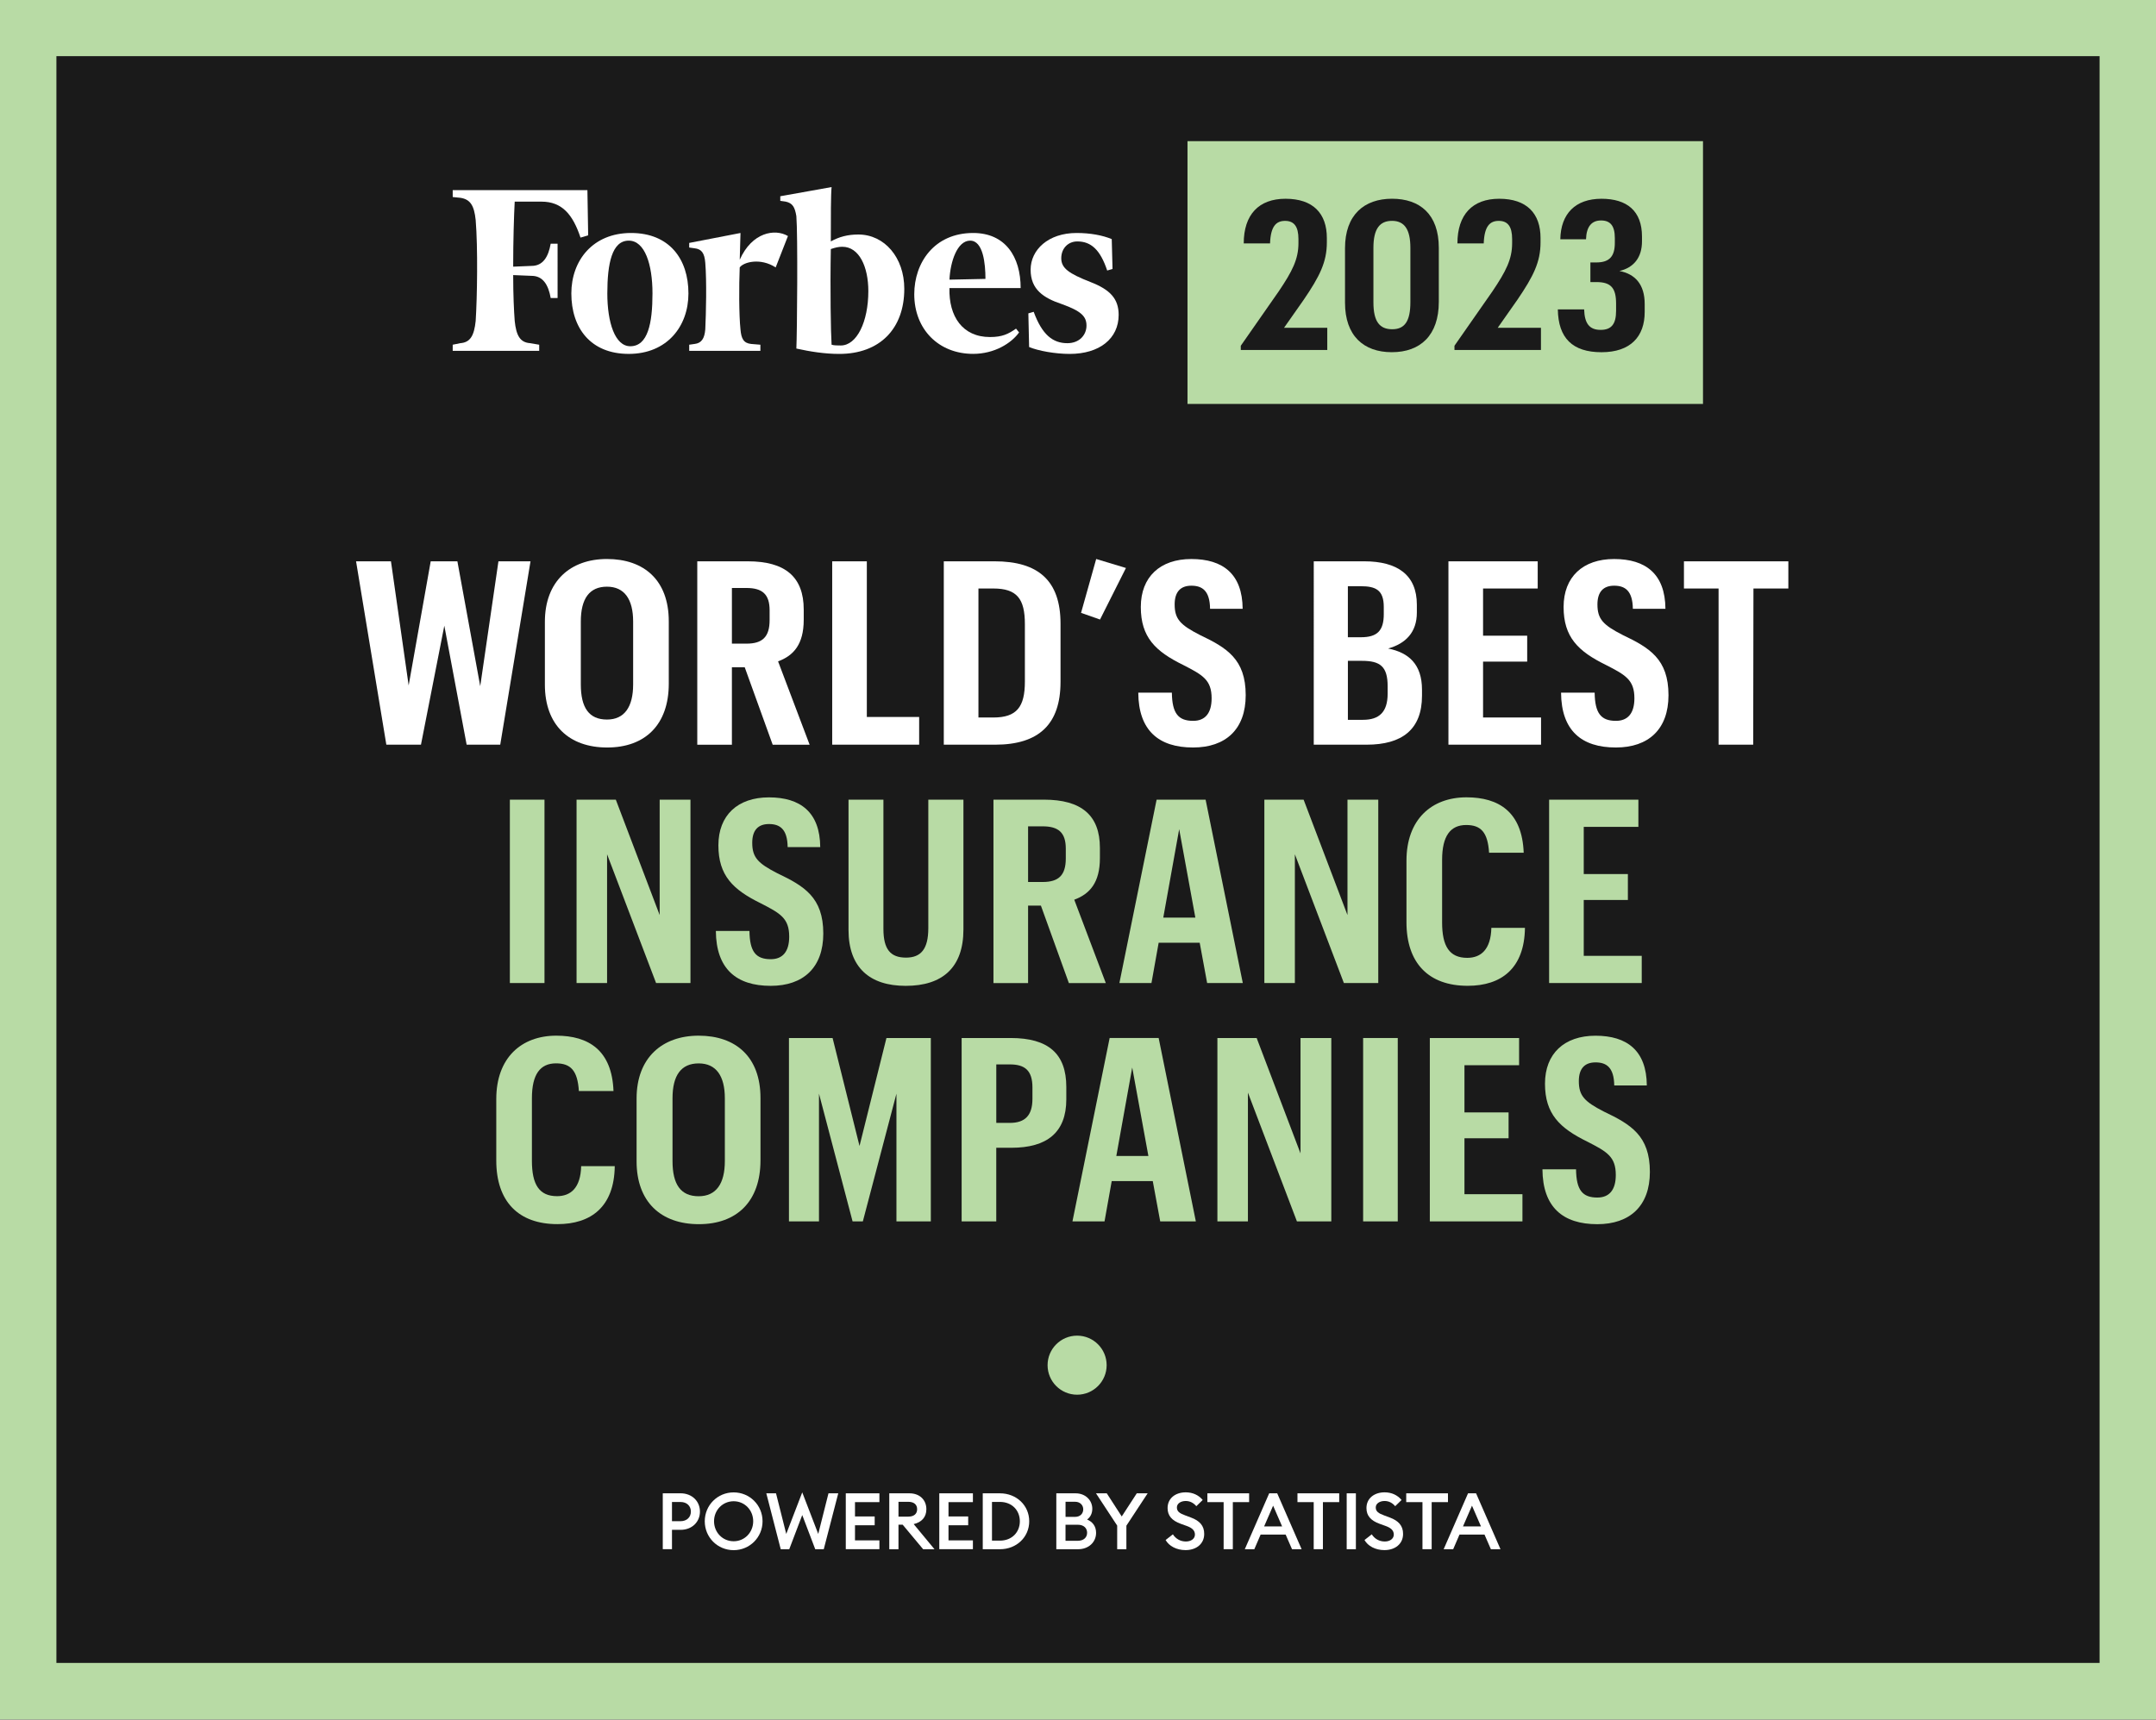 <?xml version="1.0" encoding="utf-8"?>
<!-- Generator: Adobe Illustrator 27.4.0, SVG Export Plug-In . SVG Version: 6.00 Build 0)  -->
<svg version="1.1" id="Layer_1" xmlns="http://www.w3.org/2000/svg" xmlns:xlink="http://www.w3.org/1999/xlink" x="0px" y="0px"
	 viewBox="0 0 876 699" style="enable-background:new 0 0 876 699;" xml:space="preserve">
<rect x="0" y="0" width="876" height="699" fill="#808080" stroke="none"/>
<style type="text/css">
	.st0{fill:#1A1A1A;}
	.st1{fill:#B8DBA5;}
	.st2{fill:#FFFFFF;}
	.st3{fill-rule:evenodd;clip-rule:evenodd;fill:#FFFFFF;}
</style>
<g>
	<rect x="11.43" y="11.34" class="st0" width="853.14" height="676.02"/>
	<g>
		<path class="st1" d="M853.08,22.83v653.03H22.92V22.83H853.08 M876.06-0.16H-0.06v699h876.13V-0.16L876.06-0.16z"/>
	</g>
</g>
<g>
	<path class="st2" d="M284.39,614.34c0,4.19-3.2,7.42-7.87,7.42h-3.49v7.87h-3.74v-22.72h7.23
		C281.19,606.92,284.39,610.15,284.39,614.34z M280.71,614.34c0-2.21-1.57-3.9-4.22-3.9h-3.46v7.81h3.46
		C279.14,618.25,280.71,616.55,280.71,614.34z"/>
	<path class="st2" d="M298.09,630.02c-6.53,0-11.74-5.18-11.74-11.74s5.22-11.74,11.74-11.74c6.5,0,11.74,5.18,11.74,11.74
		S304.58,630.02,298.09,630.02z M298.09,626.4c4.48,0,7.94-3.62,7.94-8.13s-3.46-8.13-7.94-8.13c-4.51,0-7.97,3.62-7.97,8.13
		S293.57,626.4,298.09,626.4z"/>
	<path class="st2" d="M325.96,615.75l-5.28,13.89h-3.46l-5.86-22.72h3.94l4.16,16.51l6.5-16.9l6.5,16.9l4.16-16.51h3.97l-5.89,22.72
		h-3.46L325.96,615.75z"/>
	<path class="st2" d="M343.65,606.92h13.66v3.58h-9.92v5.82h8v3.58h-8v6.14h9.92v3.58h-13.66V606.92z"/>
	<path class="st2" d="M361.32,606.92h8.19c4.22,0,6.88,2.72,6.88,6.46c0,3.2-1.89,5.28-5.15,6.05l8.45,10.21h-4.61l-8.32-9.98h-1.7
		v9.98h-3.74V606.92z M369.06,616.39c2.21,0,3.58-1.06,3.58-3.01c0-1.95-1.38-3.01-3.58-3.01h-4v6.02H369.06z"/>
	<path class="st2" d="M381.64,606.92h13.66v3.58h-9.92v5.82h8v3.58h-8v6.14h9.92v3.58h-13.66V606.92z"/>
	<path class="st2" d="M399.3,606.92h6.98c6.75,0,11.9,4.93,11.9,11.36c0,6.43-5.15,11.36-11.9,11.36h-6.98V606.92z M406.28,626.15
		c4.86,0,8.09-3.42,8.09-7.87c0-4.45-3.23-7.87-8.09-7.87h-3.23v15.74H406.28z"/>
	<path class="st2" d="M429.19,606.92h7.84c4.06,0,6.78,2.88,6.78,6.27c0,2.02-0.86,3.46-2.11,4.38c2.08,0.86,3.65,2.59,3.65,5.41
		c0,3.78-3.01,6.66-7.33,6.66h-8.83V606.92z M436.84,616.49c2.05,0,3.29-1.34,3.29-3.07c0-1.66-1.25-3.07-3.29-3.07h-3.9v6.14
		H436.84z M437.92,626.21c2.4,0,3.78-1.38,3.78-3.26c0-1.86-1.34-3.26-3.78-3.26h-4.99v6.53H437.92z"/>
	<path class="st2" d="M453.92,620.04l-8.61-13.12h4.38l6.08,9.41l6.11-9.41h4.42l-8.64,13.15v9.57h-3.74V620.04z"/>
	<path class="st2" d="M476.55,623.59c1.18,1.82,3.07,2.91,5.28,2.91c2.11,0,3.68-1.12,3.68-2.82c0-1.6-1.06-2.66-3.23-3.46l-2.5-0.9
		c-3.62-1.31-5.38-3.3-5.38-6.4c0-3.97,3.17-6.4,7.39-6.4c2.82,0,5.22,1.12,6.88,3.1l-2.59,2.53c-1.15-1.34-2.56-2.11-4.32-2.11
		c-1.92,0-3.58,0.99-3.58,2.62c0,1.66,1.12,2.4,3.46,3.26l2.3,0.86c3.36,1.25,5.38,3.26,5.34,6.66c0,3.97-3.14,6.56-7.58,6.56
		c-3.68,0-6.72-1.66-8.1-4.1L476.55,623.59z"/>
	<path class="st2" d="M497.16,610.5h-6.59v-3.58h16.96v3.58h-6.62v19.13h-3.74V610.5z"/>
	<path class="st2" d="M515.68,606.92h3.26l9.92,22.72h-3.9l-2.59-5.95H512.2l-2.56,5.95h-3.87L515.68,606.92z M520.93,620.36
		l-3.65-8.42l-3.65,8.42H520.93z"/>
	<path class="st2" d="M533.76,610.5h-6.59v-3.58h16.96v3.58h-6.62v19.13h-3.74V610.5z"/>
	<path class="st2" d="M547.17,606.92h3.74v22.72h-3.74V606.92z"/>
	<path class="st2" d="M557.35,623.59c1.18,1.82,3.07,2.91,5.28,2.91c2.11,0,3.68-1.12,3.68-2.82c0-1.6-1.06-2.66-3.23-3.46l-2.5-0.9
		c-3.62-1.31-5.38-3.3-5.38-6.4c0-3.97,3.17-6.4,7.39-6.4c2.82,0,5.21,1.12,6.88,3.1l-2.59,2.53c-1.15-1.34-2.56-2.11-4.32-2.11
		c-1.92,0-3.58,0.99-3.58,2.62c0,1.66,1.12,2.4,3.46,3.26l2.3,0.86c3.36,1.25,5.38,3.26,5.34,6.66c0,3.97-3.14,6.56-7.58,6.56
		c-3.68,0-6.72-1.66-8.09-4.1L557.35,623.59z"/>
	<path class="st2" d="M577.95,610.5h-6.59v-3.58h16.96v3.58h-6.62v19.13h-3.74V610.5z"/>
	<path class="st2" d="M596.48,606.92h3.26l9.92,22.72h-3.9l-2.59-5.95H593l-2.56,5.95h-3.87L596.48,606.92z M601.73,620.36
		l-3.65-8.42l-3.65,8.42H601.73z"/>
</g>
<rect x="482.49" y="57.37" class="st1" width="209.45" height="106.8"/>
<g>
	<g>
		<path class="st3" d="M341.62,140.41c-1.25,0-2.8,0-3.74-0.31c-0.31-4.36-0.62-22.7-0.31-38.88c1.86-0.62,3.11-0.93,4.67-0.93
			c6.84,0,10.57,8.09,10.57,18.04C352.81,130.77,348.14,140.41,341.62,140.41L341.62,140.41L341.62,140.41z M348.77,95.31
			c-4.36,0-7.77,0.93-11.2,2.8c0-9.95,0-18.97,0.31-22.08l-20.84,3.73v1.87l2.18,0.31c2.8,0.62,3.73,2.17,4.35,5.91
			c0.62,7.47,0.31,47.27,0,53.81c5.6,1.24,11.51,2.18,17.42,2.18c16.49,0,26.43-10.26,26.43-26.43
			C367.43,104.64,359.34,95.31,348.77,95.31L348.77,95.31L348.77,95.31z"/>
		<path class="st3" d="M238.67,77.28h-54.73v2.8l3.11,0.31c4.04,0.62,5.6,3.11,6.22,9.02c0.93,11.2,0.62,31.41,0,41.05
			c-0.62,5.91-2.18,8.71-6.22,9.01l-3.11,0.63v2.48h35.14v-2.48l-3.73-0.63c-4.04-0.31-5.6-3.1-6.22-9.01
			c-0.31-4.05-0.62-10.58-0.62-18.66l7.47,0.31c4.67,0,6.84,3.73,7.77,9.02h2.8V99.05h-2.8c-0.93,5.29-3.11,9.02-7.77,9.02
			l-7.47,0.31c0-10.57,0.31-20.53,0.62-26.43h10.88c8.4,0,12.75,5.28,15.86,14.62l3.11-0.93L238.67,77.28L238.67,77.28L238.67,77.28
			z"/>
	</g>
	<path class="st3" d="M255.47,97.8c-6.84,0-8.71,9.33-8.71,21.46c0,11.82,3.11,21.46,9.33,21.46c7.15,0,9.02-9.33,9.02-21.46
		C265.11,107.44,262,97.8,255.47,97.8L255.47,97.8L255.47,97.8z M256.4,94.69c15.55,0,23.32,10.57,23.32,24.57
		c0,13.38-8.71,24.57-24.26,24.57c-15.55,0-23.32-10.57-23.32-24.57C232.14,105.89,240.85,94.69,256.4,94.69L256.4,94.69
		L256.4,94.69z"/>
	<g>
		<path class="st3" d="M385.78,113.66l14.62-0.31c0-6.22-0.93-15.55-6.22-15.55C388.88,97.8,386.09,106.51,385.78,113.66
			L385.78,113.66L385.78,113.66z M371.47,119.57c0-12.75,8.09-24.88,23.94-24.88c13.06,0,19.29,9.64,19.29,22.39h-28.93
			c-0.31,11.5,5.29,19.9,16.48,19.9c4.98,0,7.47-1.24,10.57-3.42l1.24,1.55c-3.11,4.35-9.95,8.71-18.66,8.71
			C381.42,143.83,371.47,133.88,371.47,119.57L371.47,119.57L371.47,119.57z"/>
		<path class="st3" d="M451.71,97.18c-3.73-1.56-8.71-2.49-14.3-2.49c-11.51,0-18.66,6.84-18.66,14.93c0,8.09,5.29,11.51,12.75,14
			c7.77,2.8,9.95,4.97,9.95,8.71c0,3.73-2.8,7.15-7.77,7.15c-5.91,0-10.26-3.42-13.68-12.75l-2.17,0.63l0.31,13.68
			c3.73,1.55,10.57,2.8,16.48,2.8c12.13,0,19.9-6.22,19.9-15.86c0-6.53-3.42-10.26-11.51-13.38c-8.71-3.42-11.81-5.59-11.81-9.64
			c0-4.04,2.8-6.84,6.53-6.84c5.6,0,9.33,3.42,12.13,11.82l2.17-0.62L451.71,97.18L451.71,97.18L451.71,97.18z"/>
	</g>
	<path class="st3" d="M320.15,95.93c-5.29-3.11-14.62-1.56-19.59,9.64l0.31-10.88l-20.84,4.04v1.87l2.18,0.31
		c2.8,0.31,4.04,1.87,4.35,5.91c0.62,7.47,0.31,20.53,0,27.06c-0.31,3.73-1.55,5.59-4.35,5.91l-2.18,0.31v2.48h28.92v-2.48
		l-3.73-0.31c-3.11-0.31-4.04-2.18-4.36-5.91c-0.62-5.91-0.62-17.73-0.31-25.19c1.55-2.18,8.39-4.04,14.61,0L320.15,95.93
		L320.15,95.93L320.15,95.93z"/>
</g>
<circle class="st1" cx="437.64" cy="554.84" r="12"/>
<path class="st2" d="M144.67,228.13h14.18l7.19,50.45l8.96-50.45h10.84l9.28,50.76l7.4-50.76h13.03l-12.3,74.53H189.6l-9.07-48.36
	l-9.49,48.36h-14.07L144.67,228.13z"/>
<path class="st2" d="M221.39,278.27v-25.54c0-16.57,10.42-25.54,25.22-25.54c15.01,0,25.12,8.55,25.12,25.33v25.33
	c0,16.68-9.59,25.95-25.02,25.95C231.19,303.81,221.39,294.63,221.39,278.27z M257.25,278.16v-25.54c0-9.07-3.54-14.18-10.63-14.18
	s-10.63,4.79-10.63,14.18v25.54c0,9.49,3.34,14.28,10.63,14.28C253.7,292.44,257.25,287.34,257.25,278.16z"/>
<path class="st2" d="M283.31,228.13h20.53c15.22,0,22.72,6.36,22.72,19.6v4.17c0,10.01-4.17,14.59-10.42,16.89l12.82,33.88h-15.01
	l-11.36-31.48h-5.21v31.48h-14.07V228.13z M303.32,261.59c6.46,0,9.38-2.71,9.38-9.59v-3.96c0-6.57-3.02-9.07-9.38-9.07h-5.94v22.62
	H303.32z"/>
<path class="st2" d="M338.13,228.13h14.07v63.27h21.26v11.26h-35.33V228.13z"/>
<path class="st2" d="M404.11,228.13c17.72,0,26.79,7.82,26.79,25.33v23.66c0,17.2-8.76,25.54-26.58,25.54h-20.85v-74.53H404.11z
	 M397.55,239.18v52.43h6.05c9.49,0,12.82-4.27,12.82-14.59v-23.35c0-10.32-3.23-14.49-12.82-14.49H397.55z"/>
<path class="st2" d="M439.24,249.08l6.15-21.89l12.09,3.65l-10.53,20.95L439.24,249.08z"/>
<path class="st2" d="M462.49,281.5h13.65c0.1,8.44,2.61,11.47,8.65,11.47c4.79,0,7.5-3.02,7.5-9.17c0-7.5-3.65-9.49-11.57-13.55
	c-11.26-5.52-17.2-11.26-17.2-23.56c0-12.2,7.82-19.49,20.53-19.49c12.82,0,20.74,6.05,20.85,20.22h-13.24
	c-0.1-7.4-3.23-9.38-7.61-9.38c-4.38,0-6.78,2.5-6.78,7.61c0,5.94,2.29,8.34,10.21,12.4c10.94,5.21,18.66,9.8,18.66,24.49
	c0,13.86-8.13,21.26-21.37,21.26C470.83,303.81,462.59,296.93,462.49,281.5z"/>
<path class="st2" d="M533.78,228.13h20.53c13.45,0,21.37,5.52,21.37,17.62v3.23c0,8.03-4.59,12.61-11.67,14.59
	c8.34,1.67,13.76,6.36,13.76,16.78v2.4c0,13.76-8.13,19.91-22.51,19.91h-21.47V228.13z M552.96,258.99c6.57,0,9.28-2.61,9.28-9.38
	v-2.92c0-6.88-3.23-8.44-9.38-8.44h-5.21v20.74H552.96z M553.8,292.55c6.57,0,10.01-3.13,10.01-10.63v-3.02
	c0-8.03-3.02-10.32-10.42-10.32h-5.73v23.97H553.8z"/>
<path class="st2" d="M588.51,228.13h36.27v11.05h-22.2v19.18h17.93v10.53h-17.93v22.72h23.56v11.05h-37.63V228.13z"/>
<path class="st2" d="M634.27,281.5h13.65c0.1,8.44,2.61,11.47,8.65,11.47c4.79,0,7.5-3.02,7.5-9.17c0-7.5-3.65-9.49-11.57-13.55
	c-11.26-5.52-17.2-11.26-17.2-23.56c0-12.2,7.82-19.49,20.53-19.49c12.82,0,20.74,6.05,20.85,20.22h-13.24
	c-0.1-7.4-3.23-9.38-7.61-9.38c-4.38,0-6.78,2.5-6.78,7.61c0,5.94,2.29,8.34,10.21,12.4c10.94,5.21,18.66,9.8,18.66,24.49
	c0,13.86-8.13,21.26-21.37,21.26C642.6,303.81,634.37,296.93,634.27,281.5z"/>
<path class="st2" d="M698.27,239.18H684.2v-11.05h42.42v11.05h-14.18l-0.1,63.48h-14.07V239.18z"/>
<path class="st1" d="M207.16,325h14.07v74.53h-14.07V325z"/>
<path class="st1" d="M234.26,325h15.95l17.82,46.9V325h12.51v74.53h-13.97l-19.91-52.33v52.33h-12.4V325z"/>
<path class="st1" d="M290.86,378.37h13.65c0.1,8.44,2.61,11.47,8.65,11.47c4.79,0,7.5-3.02,7.5-9.17c0-7.5-3.65-9.49-11.57-13.55
	c-11.26-5.52-17.2-11.26-17.2-23.56c0-12.2,7.82-19.49,20.53-19.49c12.82,0,20.74,6.05,20.85,20.22h-13.24
	c-0.1-7.4-3.23-9.38-7.61-9.38c-4.38,0-6.78,2.5-6.78,7.61c0,5.94,2.29,8.34,10.21,12.4c10.94,5.21,18.66,9.8,18.66,24.49
	c0,13.86-8.13,21.26-21.37,21.26C299.2,400.67,290.97,393.79,290.86,378.37z"/>
<path class="st1" d="M391.45,325v52.74c0,15.53-8.55,22.93-23.45,22.93c-14.59,0-23.24-7.4-23.24-22.72V325h14.18v52.53
	c0,8.23,2.81,11.67,9.17,11.67c6.05,0,9.07-3.44,9.07-11.99V325H391.45z"/>
<path class="st1" d="M403.65,325h20.53c15.22,0,22.72,6.36,22.72,19.6v4.17c0,10.01-4.17,14.59-10.42,16.89l12.82,33.88h-15.01
	l-11.36-31.48h-5.21v31.48h-14.07V325z M423.66,358.46c6.46,0,9.38-2.71,9.38-9.59v-3.96c0-6.57-3.02-9.07-9.38-9.07h-5.94v22.62
	H423.66z"/>
<path class="st1" d="M487.45,383.16h-16.68l-2.92,16.36h-13.03L469.94,325h19.91l15.11,74.53h-14.49L487.45,383.16z M472.65,372.95
	h13.03l-6.57-35.96L472.65,372.95z"/>
<path class="st1" d="M513.72,325h15.95l17.82,46.9V325H560v74.53h-13.97l-19.91-52.33v52.33h-12.4V325z"/>
<path class="st1" d="M571.46,374.82v-25.02c0-16.68,10.11-25.75,24.39-25.75c13.13,0,22.62,5.94,23.24,22.51h-14.07
	c-0.52-8.34-3.34-11.26-9.28-11.26c-6.46,0-9.8,4.48-9.8,14.18v25.43c0,9.59,2.92,14.38,10.21,14.38c5.52,0,9.59-3.33,9.8-12.2
	h13.65c-0.21,16.57-9.69,23.56-23.24,23.56C580.43,400.67,571.46,391.4,571.46,374.82z"/>
<path class="st1" d="M629.42,325h36.27v11.05h-22.2v19.18h17.93v10.53h-17.93v22.72h23.56v11.05h-37.63V325z"/>
<path class="st1" d="M201.64,471.69v-25.02c0-16.68,10.11-25.75,24.39-25.75c13.13,0,22.62,5.94,23.24,22.51H235.2
	c-0.52-8.34-3.34-11.26-9.28-11.26c-6.46,0-9.8,4.48-9.8,14.17v25.43c0,9.59,2.92,14.38,10.21,14.38c5.52,0,9.59-3.33,9.8-12.2
	h13.65c-0.21,16.57-9.69,23.56-23.24,23.56C210.6,497.54,201.64,488.26,201.64,471.69z"/>
<path class="st1" d="M258.65,472v-25.54c0-16.57,10.42-25.54,25.22-25.54c15.01,0,25.12,8.55,25.12,25.33v25.33
	c0,16.68-9.59,25.95-25.02,25.95C268.45,497.54,258.65,488.37,258.65,472z M294.51,471.9v-25.54c0-9.07-3.54-14.17-10.63-14.17
	s-10.63,4.79-10.63,14.17v25.54c0,9.49,3.34,14.28,10.63,14.28C290.97,486.18,294.51,481.07,294.51,471.9z"/>
<path class="st1" d="M320.57,421.87h17.72l10.94,43.88l10.94-43.88h18.03v74.53h-13.97v-51.91l-13.65,51.91h-4.17l-13.65-51.91
	v51.91h-12.2V421.87z"/>
<path class="st1" d="M390.72,421.87h19.91c15.32,0,22.62,6.36,22.62,19.91v5c0,13.55-7.92,19.7-22.31,19.7h-6.15v29.92h-14.07
	V421.87z M410.32,456.37c6.15,0,9.17-3.02,9.17-9.8v-4.59c0-6.98-3.13-9.38-9.17-9.38h-5.52v23.76H410.32z"/>
<path class="st1" d="M468.38,480.03H451.7l-2.92,16.36h-13.03l15.11-74.53h19.91l15.11,74.53H471.4L468.38,480.03z M453.57,469.82
	h13.03l-6.57-35.96L453.57,469.82z"/>
<path class="st1" d="M494.64,421.87h15.95l17.82,46.9v-46.9h12.51v74.53h-13.97l-19.91-52.33v52.33h-12.4V421.87z"/>
<path class="st1" d="M553.85,421.87h14.07v74.53h-14.07V421.87z"/>
<path class="st1" d="M580.95,421.87h36.27v11.05h-22.2v19.18h17.93v10.53h-17.93v22.72h23.56v11.05h-37.63V421.87z"/>
<path class="st1" d="M626.71,475.24h13.65c0.1,8.44,2.61,11.47,8.65,11.47c4.79,0,7.5-3.02,7.5-9.17c0-7.5-3.65-9.49-11.57-13.55
	c-11.26-5.52-17.2-11.26-17.2-23.56c0-12.2,7.82-19.49,20.53-19.49c12.82,0,20.74,6.05,20.85,20.22h-13.24
	c-0.1-7.4-3.23-9.38-7.61-9.38c-4.38,0-6.78,2.5-6.78,7.61c0,5.94,2.29,8.34,10.21,12.4c10.94,5.21,18.66,9.8,18.66,24.49
	c0,13.86-8.13,21.26-21.37,21.26C635.05,497.54,626.81,490.66,626.71,475.24z"/>
<g>
	<path class="st0" d="M504.14,140.52l15.45-22.15c5.43-8.06,7.98-12.98,7.98-19.52v-1.7c0-5.09-1.78-7.38-5.43-7.38
		s-5.86,2.21-6.11,9.17h-10.69c0-11.71,6.11-18.16,16.97-18.16c11.2,0,16.8,5.94,16.8,15.96v1.78c0,7.98-2.89,13.75-9.42,23.34
		l-7.98,11.37h17.57v9h-35.14V140.52z"/>
	<path class="st0" d="M546.49,123.03v-22.15c0-13.58,7.81-20.11,19.1-20.11s19.01,6.28,19.01,19.94v21.98
		c0,13.58-7.47,20.45-19.1,20.45C554.04,143.15,546.49,136.44,546.49,123.03z M573.05,122.78v-22.07c0-7.55-2.46-10.95-7.47-10.95
		c-4.92,0-7.55,3.14-7.55,10.95v22.15c0,7.89,2.55,10.95,7.64,10.95C570.67,133.81,573.05,130.67,573.05,122.78z"/>
	<path class="st0" d="M590.96,140.52l15.45-22.15c5.43-8.06,7.98-12.98,7.98-19.52v-1.7c0-5.09-1.78-7.38-5.43-7.38
		s-5.86,2.21-6.11,9.17h-10.69c0-11.71,6.11-18.16,16.97-18.16c11.2,0,16.8,5.94,16.8,15.96v1.78c0,7.98-2.89,13.75-9.42,23.34
		l-7.98,11.37h17.57v9h-35.14V140.52z"/>
	<path class="st0" d="M650.7,143.15c-11.8,0-17.57-5.77-17.74-17.4h10.69c0.17,5.69,2.12,8.32,6.7,8.32c4.33,0,6.28-2.29,6.28-7.72
		v-2.97c0-6.37-2.12-8.74-7.98-8.74h-2.46v-7.98h2.46c5.43,0,7.47-2.63,7.47-7.98v-1.95c0-5.01-1.87-7.13-5.6-7.13
		c-3.82,0-5.94,2.46-6.11,7.64h-10.44c0.17-10.35,6.11-16.46,16.72-16.46c10.35,0,16.46,4.92,16.46,15.36v1.95
		c0,6.62-3.39,10.69-9.17,12.05c6.37,1.19,10.27,5.43,10.27,13.41v3.22C668.27,136.78,662.5,143.15,650.7,143.15z"/>
</g>
<g>
</g>
<g>
</g>
<g>
</g>
<g>
</g>
<g>
</g>
<g>
</g>
<g>
</g>
<g>
</g>
<g>
</g>
<g>
</g>
<g>
</g>
<g>
</g>
<g>
</g>
<g>
</g>
<g>
</g>
</svg>
